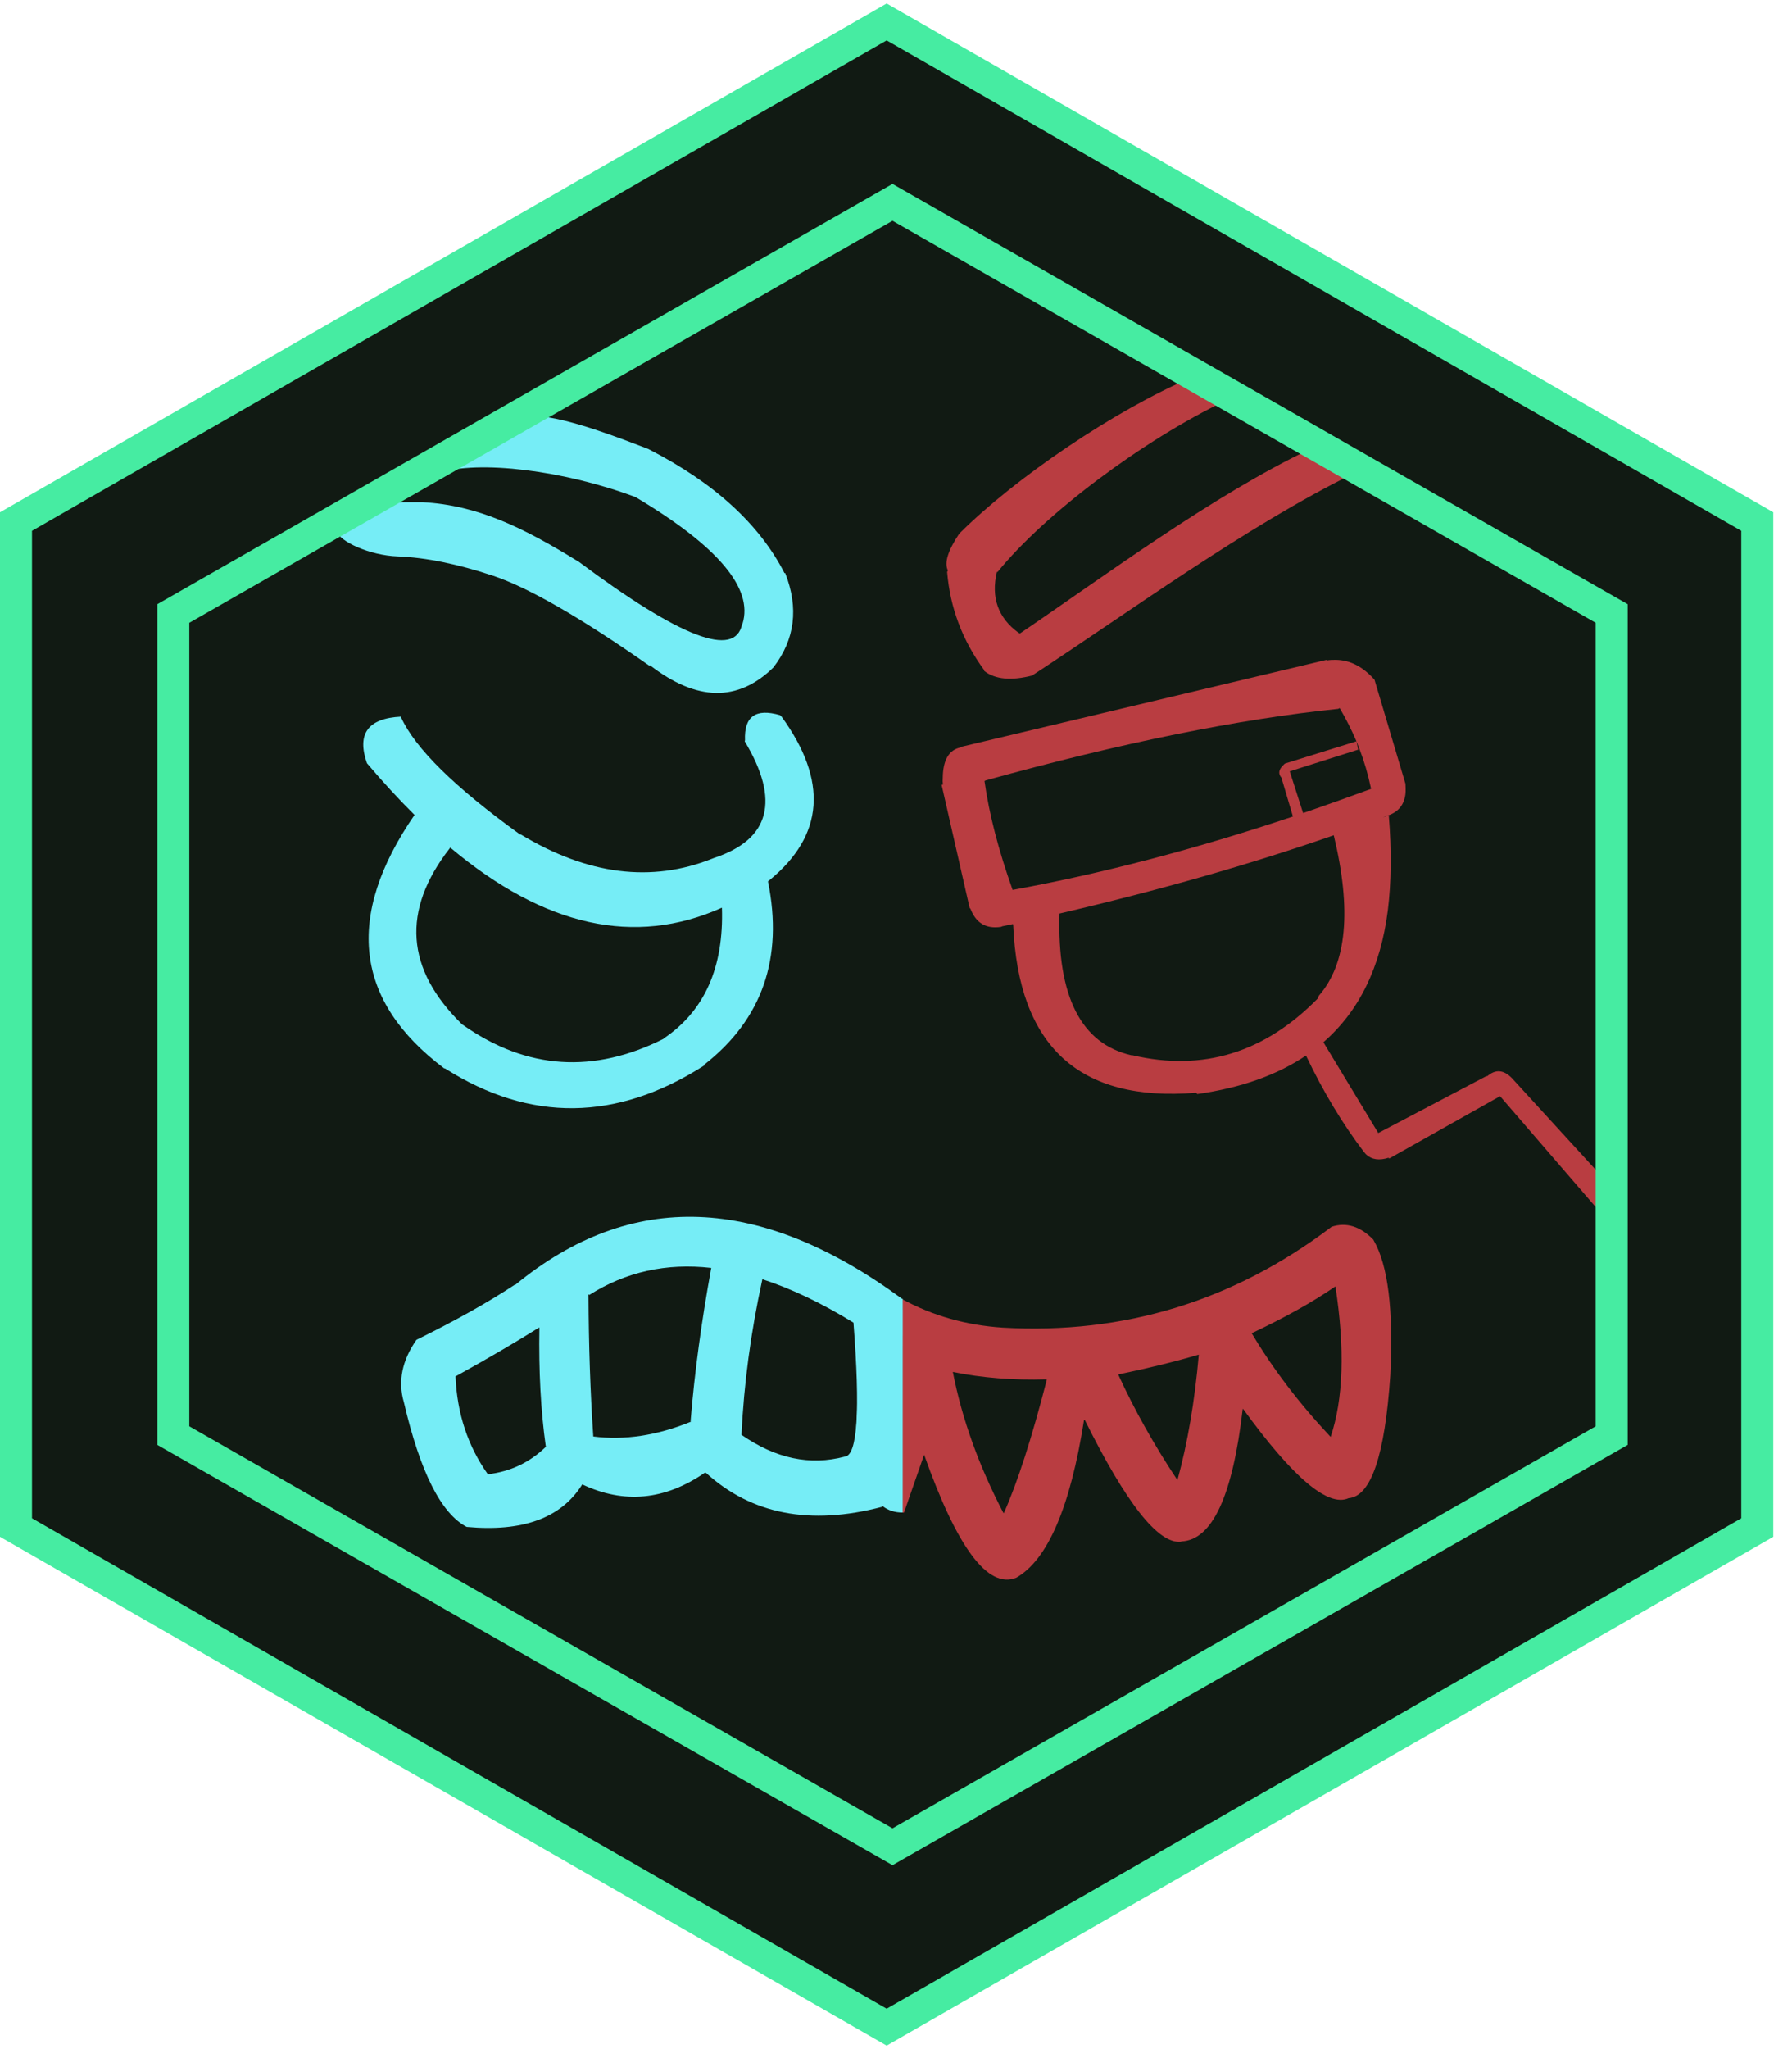 <svg width="42" height="48" viewBox="0 0 42 48" fill="none" xmlns="http://www.w3.org/2000/svg">
<path d="M41.186 35.783L20.781 47.486L0.375 35.783V12.217L20.781 0.514L41.186 12.217V35.783Z" fill="#111A13" stroke="#46ECA2" stroke-width="0.75"/>
<path d="M28.882 31.521C29.469 32.571 30.207 33.517 31.095 34.36C31.151 34.412 31.2 34.449 31.242 34.471C31.303 34.504 31.36 34.514 31.414 34.501C31.474 34.49 31.523 34.452 31.563 34.387C31.592 34.343 31.618 34.279 31.642 34.194C31.86 33.44 31.982 32.667 32.008 31.877C32.032 31.086 31.96 30.307 31.791 29.541M20.512 30.858C20.995 31.092 21.404 31.266 21.738 31.379M21.631 31.711C21.889 32.741 22.104 33.51 22.277 34.019C22.562 34.858 22.898 35.573 23.284 36.165C23.326 36.224 23.362 36.269 23.395 36.297C23.442 36.339 23.491 36.36 23.541 36.36C23.632 36.36 23.717 36.293 23.797 36.159C24.128 35.642 24.421 34.922 24.676 33.997C24.809 33.487 24.91 33.106 24.98 32.852C25.102 32.404 25.22 32.029 25.334 31.726M28.593 31.595C28.595 31.544 28.596 31.493 28.598 31.442C28.599 31.415 28.6 31.387 28.601 31.36M25.475 31.98C25.983 33.156 26.608 34.255 27.35 35.277C27.448 35.415 27.543 35.488 27.634 35.495C27.701 35.498 27.765 35.473 27.826 35.419C27.875 35.375 27.919 35.316 27.959 35.242C28.113 34.978 28.235 34.666 28.325 34.305C28.389 34.049 28.448 33.716 28.501 33.306C28.57 32.773 28.626 32.175 28.669 31.512M21.869 31.453C23.518 31.835 25.193 31.836 26.896 31.455C28.599 31.074 30.116 30.359 31.449 29.311" stroke="#B93D41" stroke-width="0.691" stroke-linecap="round" stroke-linejoin="round"/>
<path d="M13.209 30.491C13.19 31.191 13.183 31.716 13.19 32.066C13.201 32.648 13.245 33.169 13.321 33.629C13.335 33.717 13.351 33.786 13.367 33.835C13.391 33.909 13.421 33.971 13.46 34.019C13.543 34.116 13.68 34.189 13.872 34.237C14.283 34.333 14.748 34.325 15.266 34.212C15.601 34.139 16.058 33.991 16.637 33.769M11.353 31.229C11.068 31.36 10.815 31.479 10.595 31.584C10.449 31.653 10.331 31.702 10.241 31.73M20.997 30.985C20.388 30.608 19.913 30.326 19.572 30.14C19.036 29.846 18.535 29.616 18.071 29.448C17.521 29.25 16.984 29.13 16.461 29.087C15.881 29.037 15.338 29.085 14.833 29.229C14.326 29.375 13.728 29.677 13.037 30.134C12.847 30.259 12.565 30.449 12.19 30.704C11.859 30.925 11.569 31.101 11.32 31.233M10.131 32.062C10.131 32.107 10.129 32.174 10.125 32.263C10.124 32.775 10.206 33.277 10.371 33.769C10.537 34.262 10.776 34.711 11.088 35.115C11.485 35.098 11.872 35.022 12.25 34.887C12.627 34.75 12.975 34.562 13.292 34.321L13.128 34.393M17.275 29.682C17.017 30.773 16.849 31.877 16.772 32.995C16.759 33.2 16.757 33.359 16.766 33.471C16.782 33.646 16.824 33.794 16.892 33.915C16.967 34.054 17.082 34.176 17.238 34.28C17.359 34.363 17.513 34.44 17.7 34.51C18.22 34.708 18.758 34.809 19.315 34.813C19.746 34.821 20.044 34.72 20.208 34.51C20.281 34.422 20.333 34.306 20.363 34.163C20.382 34.069 20.395 33.938 20.401 33.769C20.43 33.227 20.47 32.386 20.523 31.248C20.526 31.165 20.52 31.098 20.508 31.047C20.489 30.976 20.456 30.927 20.407 30.901" stroke="#76EDF6" stroke-width="0.691" stroke-linecap="round" stroke-linejoin="round"/>
<path d="M31.096 15.471L31.092 15.457L22.554 17.488L22.517 17.508C22.24 17.564 22.1 17.802 22.096 18.224C22.092 18.272 22.093 18.324 22.1 18.38L22.069 18.386L22.726 21.269L22.745 21.287C22.874 21.624 23.113 21.765 23.461 21.712L23.494 21.698C23.576 21.681 23.659 21.664 23.741 21.646L23.747 21.669C23.868 24.514 25.297 25.823 28.033 25.598L28.062 25.628C29.084 25.484 29.933 25.183 30.609 24.726C31.014 25.576 31.469 26.331 31.972 26.991C31.975 26.994 31.977 26.997 31.98 26.999C31.993 27.016 32.007 27.032 32.022 27.046C32.15 27.165 32.325 27.19 32.546 27.12L32.556 27.14L35.158 25.678L37.509 28.402L37.527 27.541L35.437 25.257C35.242 25.056 35.048 25.042 34.853 25.214L34.845 25.204L32.303 26.541L31.017 24.414C31.854 23.688 32.357 22.659 32.527 21.328C32.609 20.667 32.617 19.925 32.55 19.102L32.511 19.11L32.415 19.147L32.484 19.113C32.505 19.106 32.527 19.1 32.55 19.096C32.778 19.011 32.908 18.849 32.939 18.608C32.94 18.586 32.942 18.565 32.944 18.544C32.946 18.492 32.944 18.436 32.941 18.378C32.939 18.367 32.939 18.36 32.939 18.355L32.215 15.922C31.942 15.615 31.639 15.46 31.305 15.457C31.235 15.455 31.166 15.459 31.096 15.471ZM31.363 16.605L31.399 16.587C31.549 16.843 31.68 17.103 31.792 17.365C31.815 17.425 31.839 17.486 31.864 17.549C31.976 17.841 32.063 18.14 32.127 18.444L32.136 18.479C31.597 18.677 31.066 18.866 30.541 19.045L30.228 18.068L31.831 17.561L31.792 17.365L30.116 17.886C30.099 17.899 30.084 17.914 30.071 17.929C29.968 18.031 29.955 18.126 30.033 18.216L30.303 19.127C28.02 19.89 25.831 20.463 23.733 20.846C23.4 19.909 23.18 19.059 23.074 18.294L23.111 18.278C26.28 17.402 29.031 16.844 31.363 16.605ZM30.909 23.327L30.887 23.388C29.638 24.661 28.191 25.105 26.545 24.72H26.518C25.337 24.45 24.775 23.343 24.832 21.4C27.176 20.854 29.319 20.242 31.26 19.566C31.683 21.322 31.566 22.576 30.909 23.327ZM32.194 29.053L32.192 29.044C31.883 28.726 31.555 28.624 31.21 28.737L31.2 28.745C28.908 30.478 26.342 31.262 23.503 31.1C22.651 31.045 21.867 30.824 21.152 30.437V35.431L21.187 35.435L21.659 34.077C22.434 36.263 23.153 37.224 23.817 36.959C24.554 36.54 25.084 35.31 25.406 33.269L25.423 33.26C26.395 35.216 27.145 36.168 27.674 36.116L27.691 36.108C28.413 36.074 28.891 35.039 29.126 33.004L29.137 33.006C30.303 34.615 31.127 35.311 31.608 35.095C32.133 35.053 32.459 34.094 32.585 32.216C32.662 30.688 32.532 29.634 32.194 29.053ZM29.337 31.231C30.113 30.865 30.767 30.5 31.299 30.134C31.524 31.595 31.486 32.77 31.187 33.66C30.451 32.877 29.834 32.067 29.337 31.231ZM24.532 32.311V32.329C24.182 33.689 23.848 34.725 23.53 35.439L23.519 35.444C22.941 34.335 22.545 33.233 22.332 32.138C23.014 32.277 23.747 32.335 24.532 32.311ZM26.212 32.206V32.196C26.924 32.048 27.552 31.893 28.097 31.732C28.001 32.826 27.834 33.806 27.596 34.672C27.05 33.85 26.589 33.028 26.212 32.206ZM31.737 11.086L30.749 10.499C28.42 11.6 25.818 13.545 23.904 14.839L23.869 14.821C23.392 14.472 23.223 13.997 23.364 13.397H23.382C24.501 12.019 26.801 10.308 28.714 9.391L28.755 9.321L27.941 8.837C26.119 9.61 23.777 11.207 22.481 12.502C22.215 12.9 22.127 13.187 22.216 13.362L22.198 13.397C22.268 14.239 22.558 15.006 23.068 15.699V15.717C23.325 15.916 23.703 15.951 24.201 15.822L24.219 15.805C26.384 14.393 29.211 12.322 31.737 11.086Z" fill="#B93D41"/>
<path d="M9.761 31.385C9.422 31.87 9.323 32.358 9.466 32.848C9.846 34.477 10.336 35.451 10.937 35.768C12.245 35.889 13.145 35.562 13.636 34.789L13.644 34.771C14.624 35.234 15.581 35.144 16.517 34.5H16.544C17.613 35.474 18.988 35.74 20.672 35.298L20.687 35.281C20.817 35.382 20.974 35.432 21.157 35.431V30.436V30.423H21.14C17.811 27.979 14.792 27.869 12.082 30.093H12.068C11.432 30.512 10.663 30.942 9.761 31.385ZM13.783 30.337C13.789 30.332 13.796 30.328 13.802 30.323L13.81 30.335C14.666 29.793 15.619 29.581 16.67 29.701C16.438 30.968 16.277 32.163 16.186 33.287L16.192 33.304C15.396 33.628 14.634 33.743 13.905 33.65C13.835 32.61 13.798 31.511 13.793 30.352L13.783 30.337ZM12.638 31.096L12.642 31.108C12.625 32.119 12.674 33.042 12.791 33.876L12.799 33.886C12.421 34.255 11.966 34.472 11.434 34.535C10.965 33.875 10.712 33.11 10.676 32.241L10.693 32.233C11.417 31.833 12.065 31.454 12.638 31.096ZM19.8 34.122C19.799 34.122 19.797 34.122 19.796 34.122C18.984 34.337 18.178 34.167 17.379 33.611C17.434 32.419 17.597 31.204 17.868 29.966C18.545 30.186 19.256 30.524 20.003 30.983C20.163 33.047 20.096 34.093 19.8 34.122Z" fill="#76EDF6"/>
<path d="M18.318 16.787L18.281 16.752C17.712 16.587 17.438 16.783 17.461 17.34L17.454 17.365C18.288 18.751 18.048 19.663 16.734 20.098C16.723 20.103 16.71 20.108 16.698 20.112C15.269 20.683 13.771 20.494 12.204 19.546H12.187C10.66 18.444 9.731 17.531 9.401 16.805L9.399 16.787C8.625 16.825 8.359 17.188 8.6 17.878C8.971 18.316 9.34 18.716 9.706 19.08C9.71 19.083 9.713 19.086 9.716 19.089C8.078 21.469 8.31 23.448 10.412 25.028H10.429C12.427 26.294 14.452 26.27 16.506 24.958V24.94C17.866 23.876 18.364 22.444 17.999 20.644C18.006 20.641 18.012 20.637 18.018 20.633C18.024 20.628 18.03 20.622 18.036 20.617C19.315 19.569 19.409 18.292 18.318 16.787ZM10.553 19.854C10.554 19.856 10.555 19.856 10.555 19.856C12.76 21.708 14.881 22.177 16.92 21.263C16.966 22.663 16.511 23.684 15.555 24.326L15.551 24.335C13.912 25.156 12.355 25.054 10.882 24.031L10.83 23.996C9.507 22.704 9.409 21.332 10.534 19.88L10.553 19.854ZM18.403 13.424H18.386C17.799 12.278 16.741 11.312 15.209 10.525L15.191 10.515C14.535 10.267 13.359 9.802 12.6 9.746L12.59 9.73L10.238 11.086C11.226 10.767 13.226 11.021 14.886 11.641L14.903 11.649C16.825 12.794 17.659 13.782 17.403 14.61L17.394 14.618C17.229 15.428 15.949 14.939 13.554 13.151L13.537 13.143C12.278 12.369 11.209 11.834 9.902 11.764H9.23L7.887 12.442C7.961 12.687 8.666 13.011 9.322 13.034C9.978 13.059 10.724 13.21 11.559 13.488C12.393 13.768 13.613 14.47 15.217 15.593L15.234 15.584C16.331 16.431 17.294 16.448 18.125 15.636C18.632 14.981 18.724 14.243 18.403 13.424Z" fill="#76EDF6"/>
<path d="M4.062 14.371L20.918 4.74L37.774 14.371V33.629L20.918 43.26L4.062 33.629L4.062 14.371Z" stroke="#46ECA2" stroke-width="0.75"/>
</svg>
